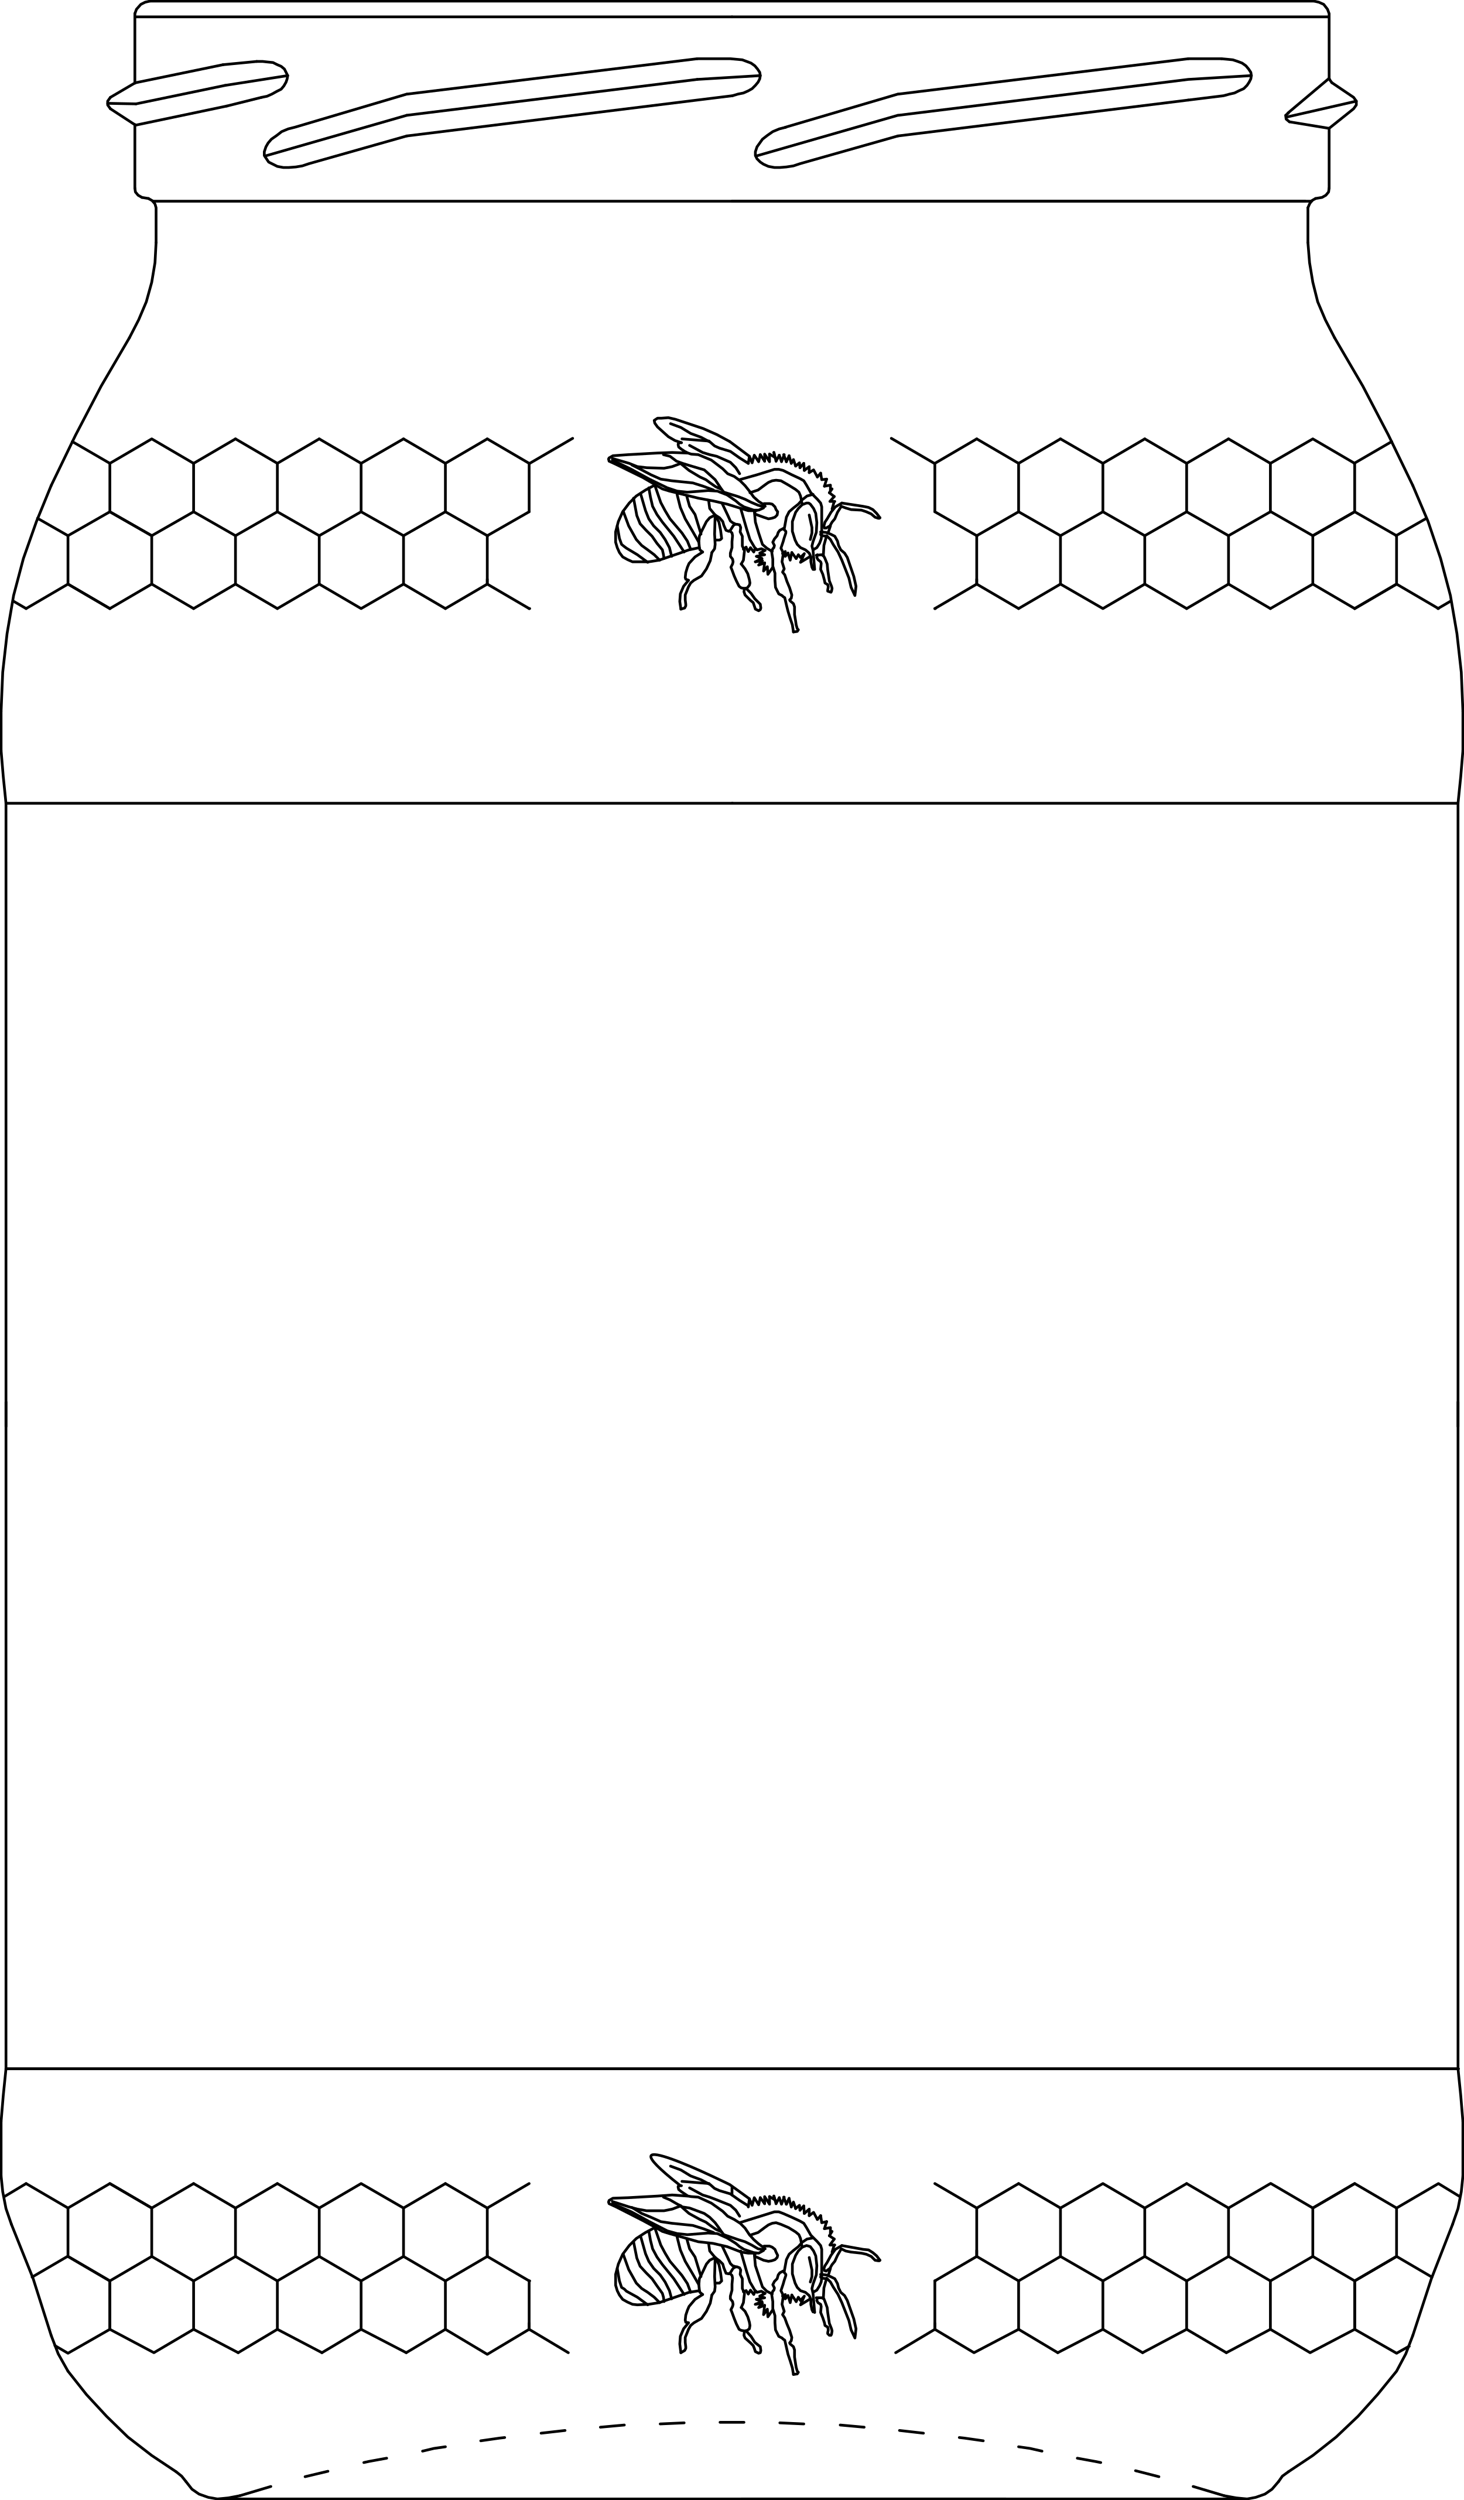 <?xml version="1.0" encoding="UTF-8"?> <!-- Generator: Adobe Illustrator 25.1.0, SVG Export Plug-In . SVG Version: 6.00 Build 0) --> <svg xmlns="http://www.w3.org/2000/svg" xmlns:xlink="http://www.w3.org/1999/xlink" version="1.1" id="Ebene_1" x="0px" y="0px" viewBox="0 0 269.2 459.7" style="enable-background:new 0 0 269.2 459.7;" xml:space="preserve"> <style type="text/css"> .st0{fill:none;stroke:#000000;stroke-width:0.5;stroke-linecap:round;stroke-linejoin:round;stroke-miterlimit:10;} .st1{fill-rule:evenodd;clip-rule:evenodd;fill:#3E3E3D;stroke:#000000;stroke-width:0.5;stroke-linecap:round;stroke-miterlimit:10;} .st2{fill:none;stroke:#000000;stroke-width:0.5;stroke-linejoin:round;stroke-miterlimit:10;} </style> <g> <line class="st0" x1="134.6" y1="3.1" x2="244.4" y2="3.1"></line> <path class="st0" d="M134.6,37h105.4 M244.4,23.6v11 M244.4,3.1v11.3"></path> <polyline class="st0" points="241.9,36.5 243.1,36.3 243.8,35.9 244.3,35.3 244.4,34.6 "></polyline> <line class="st0" x1="134.6" y1="3.1" x2="24.8" y2="3.1"></line> <path class="st0" d="M27.3,36.5l-1.2-0.2 M24.8,22.9v11.7 M24.8,3.1v12.2"></path> <polyline class="st0" points="24.8,34.6 24.9,35.3 25.4,35.9 26.1,36.3 "></polyline> <line class="st0" x1="128.2" y1="14.6" x2="74.8" y2="21.2"></line> <path class="st0" d="M134.7,17.6l-6.5,0.8 M128.2,10.8l-53.3,6.5 M128.2,18.4L74.8,25"></path> <polyline class="st0" points="128.2,10.8 134.3,10.8 135.4,10.9 136.5,11 137.3,11.3 138.1,11.6 138.8,12.1 139.3,12.7 139.7,13.3 139.8,13.9 139.7,14.5 139.4,15.1 138.9,15.7 138.3,16.3 137.6,16.7 136.7,17.1 135.7,17.3 134.7,17.6 "></polyline> <polyline class="st0" points="165.1,25 147.1,30.1 145.9,30.5 144.6,30.7 143.4,30.8 142.4,30.8 141.3,30.6 140.4,30.2 139.8,29.8 139.2,29.2 138.9,28.6 138.9,27.9 139.2,27 139.7,26.3 140.2,25.6 141.1,24.9 142.1,24.2 143.3,23.7 144.5,23.4 "></polyline> <line class="st0" x1="165.1" y1="17.3" x2="144.4" y2="23.4"></line> <path class="st0" d="M128.2,14.6l11.6-0.7 M165.1,21.2l-26.1,7.5"></path> <polyline class="st0" points="244.4,23.6 248.9,20 249.4,19.3 249.4,18.6 248.9,17.9 244.9,15.2 "></polyline> <path class="st0" d="M244.4,23.6l-7.3-1.2 M244.4,14.4l-7.6,6.4"></path> <polyline class="st0" points="236.9,20.8 236.4,21.2 236.5,21.9 237.1,22.4 "></polyline> <polyline class="st0" points="224.6,10.8 225.7,10.9 226.7,11 227.6,11.3 228.4,11.6 229.1,12.1 229.6,12.7 230,13.3 230.1,13.9 230,14.5 229.7,15.1 229.3,15.7 228.7,16.3 227.8,16.7 227,17.1 226.1,17.3 225,17.6 218.5,18.4 "></polyline> <line class="st0" x1="218.5" y1="10.8" x2="224.6" y2="10.8"></line> <path class="st0" d="M218.5,14.6l-53.3,6.6 M236.7,21.5l12.7-2.9 M218.5,14.6l11.6-0.7"></path> <path class="st0" d="M218.5,10.8l-53.3,6.5 M218.5,18.4L165.1,25"></path> <polyline class="st0" points="74.8,25 56.8,30.1 55.6,30.5 54.4,30.7 53.1,30.8 52.1,30.8 51,30.6 50.2,30.2 49.4,29.8 49,29.2 48.6,28.6 48.6,27.9 48.9,27 49.3,26.3 49.9,25.6 50.9,24.9 51.8,24.2 53,23.7 54.2,23.4 74.8,17.3 "></polyline> <line class="st0" x1="74.8" y1="21.2" x2="48.7" y2="28.7"></line> <line class="st0" x1="48.1" y1="17.9" x2="41.7" y2="19.5"></line> <polyline class="st0" points="47.2,11.3 48.3,11.3 49.2,11.4 50.2,11.5 51,11.9 51.7,12.2 52.3,12.7 52.6,13.3 52.9,13.9 52.8,14.5 52.6,15.1 52.2,15.8 51.7,16.4 50.9,16.8 50,17.3 49.1,17.7 48.1,17.9 "></polyline> <line class="st0" x1="41" y1="11.9" x2="25" y2="15.2"></line> <line class="st0" x1="41.4" y1="15.7" x2="25" y2="19.1"></line> <path class="st0" d="M20.3,20l4.6,3 M47.2,11.3L41,11.9 M41.7,19.5L25,23"></path> <polyline class="st0" points="20.3,17.9 19.8,18.6 19.8,19.3 20.3,20 "></polyline> <line class="st0" x1="24.9" y1="15.2" x2="20.3" y2="17.9"></line> <path class="st0" d="M25,19.1L19.8,19 M41.4,15.7l11.5-1.8"></path> <polyline class="st0" points="244.4,14.4 244.6,14.8 244.9,15.2 "></polyline> <path class="st0" d="M24.8,2.5v0.6V2.5z"></path> <polyline class="st0" points="27.6,0.2 26.7,0.4 25.9,0.8 25.1,1.7 24.8,2.5 "></polyline> <line class="st0" x1="27.6" y1="0.2" x2="241.6" y2="0.2"></line> <polyline class="st0" points="244.4,2.5 244.4,3.1 244.4,2.5 244.1,1.7 243.4,0.8 242.5,0.4 241.6,0.2 "></polyline> <path class="st0" d="M229.3,459.5H40 M134.7,37H28.1 M134.6,37h106.6"></path> <path class="st0" d="M134.6,402.2v1.4"></path> <path class="st0" d="M134.6,459.5"></path> <path class="st0" d="M134.6,412.2"></path> <path class="st0" d="M240.5,38.2v6.4 M269,390.1v10 M269,130.8v7.2"></path> <polyline class="st0" points="241.9,36.5 241.2,36.9 240.8,37.5 240.5,38.2 "></polyline> <polyline class="st0" points="240.5,44.6 240.8,48.3 241.4,51.9 242.3,55.5 243.7,58.8 245.4,62.1 "></polyline> <line class="st0" x1="268.1" y1="380.4" x2="1.1" y2="380.4"></line> <line class="st0" x1="268.1" y1="147.7" x2="134.6" y2="147.7"></line> <polyline class="st0" points="269,130.8 268.7,123.6 267.9,116.5 266.7,109.5 264.9,102.7 262.6,95.9 259.8,89.3 "></polyline> <line class="st0" x1="268.1" y1="147.7" x2="268.1" y2="380.4"></line> <polyline class="st0" points="259.8,89.3 255.3,80 250.6,71 245.4,62.1 "></polyline> <polyline class="st0" points="268.1,147.7 268.6,142.8 269,138 "></polyline> <polyline class="st0" points="268.1,380.4 268.6,385.3 269,390.1 "></polyline> <polyline class="st0" points="267.1,409 268.1,406.1 268.7,403 269,400.1 "></polyline> <polyline class="st0" points="236.9,454.5 241.4,451.5 245.7,448.1 249.7,444.3 253.3,440.3 256.8,436 258.5,432.8 259.8,429.4 "></polyline> <polyline class="st0" points="267.1,409 263.2,419 259.8,429.4 "></polyline> <polyline class="st0" points="229.3,459.5 230.9,459.2 232.6,458.6 233.9,457.7 235.1,456.3 "></polyline> <polyline class="st0" points="236.9,454.5 235.8,455.3 235.1,456.3 "></polyline> <path class="st0" d="M213.1,455.4l-4.3-1.1 M225.1,458.9l-5.7-1.7"></path> <polyline class="st0" points="202.4,452.8 201.4,452.6 198.1,452 "></polyline> <polyline class="st0" points="191.6,450.7 189.4,450.2 187.3,449.9 "></polyline> <polyline class="st0" points="180.8,448.8 177.3,448.3 176.4,448.2 "></polyline> <path class="st0" d="M103.9,446.9l-4.4,0.5 M114.8,445.9l-4.4,0.4 M125.8,445.5l-4.4,0.2 M136.8,445.4h-4.4 M147.8,445.7l-4.4-0.2 M158.9,446.3l-4.4-0.4 M169.8,447.4l-4.4-0.5"></path> <polyline class="st0" points="92.8,448.2 91.9,448.3 88.4,448.8 "></polyline> <polyline class="st0" points="81.9,449.9 79.8,450.2 77.7,450.7 "></polyline> <polyline class="st0" points="71.1,452 67.8,452.6 66.9,452.8 "></polyline> <line class="st0" x1="60.3" y1="454.4" x2="56.1" y2="455.4"></line> <line class="st0" x1="49.8" y1="457.2" x2="44.1" y2="458.9"></line> <polyline class="st0" points="225.1,458.9 227.3,459.3 229.3,459.5 "></polyline> <path class="st0" d="M0.2,390.1v10 M0.2,130.8v7.2"></path> <polyline class="st0" points="23.8,62.1 25.5,58.8 26.9,55.5 27.9,51.9 28.5,48.3 28.7,44.6 "></polyline> <path class="st0" d="M1.1,147.7h133.6 M1.1,380.4h267.1"></path> <polyline class="st0" points="9.4,89.3 6.7,95.9 4.3,102.7 2.5,109.5 1.3,116.5 0.5,123.6 0.2,130.8 "></polyline> <line class="st0" x1="1.1" y1="147.7" x2="1.1" y2="380.4"></line> <polyline class="st0" points="23.8,62.1 18.6,71 13.9,80 9.4,89.3 "></polyline> <polyline class="st0" points="1.1,147.7 0.6,142.8 0.2,138 "></polyline> <polyline class="st0" points="1.1,380.4 0.6,385.3 0.2,390.1 "></polyline> <polyline class="st0" points="0.2,400.1 0.5,403 1.1,406.1 2.1,409 "></polyline> <polyline class="st0" points="12.5,436 15.9,440.3 19.6,444.3 23.5,448.1 27.9,451.5 32.4,454.5 "></polyline> <polyline class="st0" points="9.4,429.4 10.7,432.8 12.5,436 "></polyline> <polyline class="st0" points="9.4,429.4 6.1,419 2.1,409 "></polyline> <polyline class="st0" points="34.2,456.3 35.3,457.7 36.6,458.6 38.3,459.2 40,459.5 "></polyline> <polyline class="st0" points="34.2,456.3 33.4,455.3 32.4,454.5 "></polyline> <polyline class="st0" points="40,459.5 42,459.3 44.1,458.9 "></polyline> <polyline class="st0" points="28.7,44.6 28.7,38.2 28.5,37.5 28,36.9 27.3,36.5 "></polyline> <path class="st0" d="M268.1,262.3v-4.5 M1.1,262.3v-4.5"></path> <path class="st0" d="M76.4,459.5 M76.4,419.9"></path> <path class="st0" d="M181.6,459.5 M181.6,445.4 M181.6,431.3 M181.6,438.2 M136.3,459.5h48.7 M185.1,445.4 M136.3,445.4"></path> <path class="st1" d="M181.6,445.4"></path> <path class="st1" d="M180.4,438.2"></path> <path class="st1" d="M181.6,459.5"></path> <polyline class="st0" points="134.2,81.2 131.8,79.9 129.3,78.8 124.2,77.1 122.9,76.8 121.6,76.9 120.9,76.9 120.3,77.3 120.4,77.8 120.9,78.5 121.9,79.4 122.9,80.3 124.1,81 125.3,81.4 "></polyline> <polyline class="st0" points="125.2,85.2 123.6,85.8 122.1,86.1 118.9,86 117.2,85.8 115.7,85.2 112.6,84.3 "></polyline> <polyline class="st0" points="120.4,89.2 118.7,90.1 117,91.2 115.7,92.5 114.5,94.1 113.7,95.9 113.2,97.8 113.2,99.7 113.5,100.7 113.9,101.6 114.5,102.4 115.4,102.9 116.3,103.3 119.3,103.3 121.2,103 125,101.7 126.7,101.1 128.6,100.7 "></polyline> <polyline class="st0" points="119.3,89.7 119.6,91.4 120,93.1 120.8,94.6 121.8,96 123.9,98.6 125.8,101.5 "></polyline> <polyline class="st0" points="117.8,90.8 118.7,93.9 119.3,95.4 120.2,96.7 121.4,97.9 122.3,99.2 123.1,100.7 123.5,102.3 "></polyline> <polyline class="st0" points="116.5,91.6 117.1,94.8 117.7,96.3 118.8,97.5 119.9,98.6 120.8,99.9 121.8,101.1 122,102 122.1,102.7 "></polyline> <polyline class="st0" points="120.4,89.2 121.5,92.4 122.3,93.9 123.2,95.4 125.4,98 126.4,99.5 127,101 "></polyline> <polyline class="st0" points="140.4,93.4 139.5,93.8 138.6,93.8 136.8,93.2 136,92.7 135.3,92.1 133.7,91 131.9,90.3 130.2,90.2 126.4,90.5 124.5,90.3 122.7,89.7 119.4,88.1 116.1,86.3 112.6,84.6 "></polyline> <polyline class="st0" points="131.2,90.1 129.3,89.4 127.4,88.8 123.5,88.4 121.5,88.1 119.7,87.3 118,86.4 116.2,85.5 "></polyline> <polyline class="st0" points="126.4,83.3 123.6,83.2 120.9,83.3 115.5,83.6 112.7,83.8 112,84.2 111.9,84.4 112,84.8 113.3,85.4 118.2,87.8 120.6,89.2 121.8,89.9 123.1,90.3 128.4,91.6 131.1,92.1 133.7,92.7 136.3,93.5 137.6,93.9 139.1,93.9 "></polyline> <polyline class="st0" points="114.6,94 115.6,96.7 117,99.2 118,100.3 119.1,101.1 120.3,102 121.3,103 "></polyline> <polyline class="st0" points="113.5,96.7 113.9,99 114.3,100.1 114.8,100.5 115.2,100.8 117.2,102 119.1,103.4 "></polyline> <polyline class="st0" points="148.8,94.7 149.3,97 149.3,98 149,99.2 "></polyline> <polyline class="st0" points="154.7,93.1 154,94.2 153.5,95.4 153,96 152.6,96.7 151.9,97.1 151.6,97.1 151.5,96.7 151.7,96 152.1,95.4 152.8,94.2 153.6,93.2 154.8,92.5 "></polyline> <polyline class="st0" points="126.3,91.3 126.8,93.1 127.8,94.6 128.9,98.2 "></polyline> <polyline class="st0" points="124.5,90.9 125.1,93.3 126,95.4 127.3,97.6 128.5,99.7 "></polyline> <polyline class="st0" points="131.5,94.7 130.5,95.2 129.9,95.9 129,97.7 128.6,98.6 128.5,99.6 128.6,100.7 128.7,101.1 129.2,101.5 "></polyline> <polyline class="st0" points="131.5,94.7 131.4,98.2 131.5,100.1 131.4,100.9 130.9,101.6 "></polyline> <polyline class="st0" points="131.5,94.7 132.2,96 132.5,97.5 132.7,99 132.5,99.2 132.3,99.3 131.5,99.3 "></polyline> <polyline class="st0" points="131.5,94.7 132.3,95.2 132.9,95.9 133.1,96.6 133.5,97.5 134,97.7 134.3,97.5 134.8,96.7 135.1,96.4 135.5,96.4 136,96.5 136.2,97 136.1,97.8 136.5,98.6 136.5,100.4 136.9,101.2 136.8,102.1 136.7,103 136.3,103.7 "></polyline> <polyline class="st0" points="132.8,92.6 133.8,94.7 134.3,95.8 134.7,96.1 135.3,96.4 "></polyline> <polyline class="st0" points="136.2,93.5 137.3,97.3 137.9,99.2 138.9,100.9 "></polyline> <polyline class="st0" points="138.7,93.9 138.9,96 139.5,98 140.2,100.1 141,100.8 142,101.4 "></polyline> <polygon class="st0" points="149.8,104.7 149.5,101.2 149.3,100.4 149.5,99.6 150.1,97.9 150.2,96.1 150,94.4 149.6,93.5 149,92.7 148.7,92.5 148.3,92.5 147.5,92.8 146.8,93.5 146.3,94.2 145.7,95.9 145.7,97.7 146.2,99.3 146.6,100.1 147.2,100.7 148.1,101.1 148.8,101.7 149.1,102.4 149.1,103.3 149.3,104.3 149.5,104.7 "></polygon> <polyline class="st0" points="136,88.2 139.2,87.3 142.4,86.3 143.2,86.3 144,86.5 145.6,87.3 147.1,88 147.8,88.4 148.3,89.2 149.1,90.6 150.3,91.8 150.9,92.5 151.1,93.2 151.1,98.3 151,99.1 150.7,99.9 150.2,100.7 149.5,101.1 "></polyline> <polyline class="st0" points="144.2,97.3 144.6,95.1 145.1,94.1 145.9,93.4 146.8,92.7 147.5,91.9 148.4,91.2 149.5,90.9 "></polyline> <polyline class="st0" points="144,97.2 143.4,97.5 143.1,97.9 142.9,98.5 142.4,99.1 142.1,99.7 142.4,100.3 142.3,100.7 142.1,100.9 141.9,101.5 142.1,102.8 142.1,104.1 142.5,105.4 142.5,106.7 142.6,108 143.2,109.2 143.8,109.5 144,109.7 144.3,109.9 144.6,111.2 144.9,112.4 145.3,113.7 145.7,114.9 145.9,116.2 "></polyline> <polyline class="st0" points="130.9,101.6 130.6,103.1 129.9,104.6 129,105.9 127.6,106.7 127,107.2 126.6,107.9 126,109.4 126,110.3 126.1,111.1 126.1,111.4 125.9,111.8 125.2,112 "></polyline> <polyline class="st0" points="126.6,106.7 125.7,107.8 125.1,109.2 125,110.6 125.2,112 "></polyline> <polyline class="st0" points="137.2,108.2 138.1,109.1 138.8,110.1 139.8,111.1 139.9,111.8 139.8,112.1 139.5,112.3 138.9,112 138.7,111.4 138.5,110.8 138,110.4 137,109.4 136.8,108.8 136.9,108.2 "></polyline> <polyline class="st0" points="129.2,101.5 127.8,102.4 126.7,103.6 126.4,104.3 126.1,105.3 126,106.2 126.1,106.5 126.6,106.7 "></polyline> <polyline class="st0" points="140.6,103.5 140.4,105 141.1,104.2 141.2,105.6 142.1,104.3 "></polyline> <polyline class="st0" points="138.9,103.3 140.2,103.1 139.5,103.9 140.6,103.5 "></polyline> <line class="st0" x1="139.1" y1="102.3" x2="140.1" y2="102.7"></line> <polyline class="st0" points="137.6,101.4 138,100.7 138.6,101.5 138.9,100.8 139.2,101.1 140,100.9 140.7,101.2 139.7,101.7 140.6,102 139.1,102.3 "></polyline> <path class="st0" d="M136.7,101l0.5-0.4 M140.1,102.7l-1.2,0.6"></path> <polyline class="st0" points="136.3,103.7 137,104.6 137.5,105.5 137.8,106.6 137.9,107.2 137.8,107.6 137.4,108.1 136.9,108.2 136.3,108.1 135.9,107.8 135.4,106.8 135,105.9 134.6,104.8 134.4,104.3 134.7,103.7 134.8,103.3 134.7,102.8 134.3,102.3 134.3,101.7 134.6,100.7 134.6,99.6 134.7,98.5 134.6,98 134.2,97.6 "></polyline> <line class="st0" x1="137.2" y1="100.7" x2="137.6" y2="101.4"></line> <polyline class="st0" points="144,97.2 144.5,97.7 144.5,98 144.4,98.3 144.2,98.9 144,99.6 143.8,100.2 143.6,100.8 143.9,101.4 144,102 143.8,103.3 144.2,104.6 143.9,105.2 144.3,105.7 144.7,106.9 145.2,108.1 145.6,109.4 145.5,110 145.2,110.3 145.3,110.5 145.9,111 146.1,111.6 146.1,113 146.3,114.2 146.4,114.9 146.6,115.6 146.8,115.8 146.6,116.1 145.9,116.2 "></polyline> <polyline class="st0" points="150.9,97.8 151.9,97.9 152.7,98.2 153.5,98.6 154,99.5 154.2,100.3 154.6,101.1 155.3,101.7 155.8,102.5 157,106 157.4,107.8 157.3,108.7 157.2,109.5 156.5,108 156.1,106.3 154.8,103 154.1,101.5 153.2,100.1 152.7,99.2 152.1,98.6 151.1,98.5 150.9,98.3 151,97.8 "></polyline> <line class="st0" x1="152.3" y1="97.9" x2="152.7" y2="96.7"></line> <polyline class="st0" points="151.4,102.1 151.5,100.3 152,98.5 "></polyline> <polyline class="st0" points="150.1,102.1 151.1,102 151.5,102.3 151.7,102.7 152.1,103.7 152.2,104.8 152.5,106.8 152.9,107.8 153,108.2 152.9,108.7 152.8,108.9 152.5,108.8 152.2,108.7 152.2,108.5 152.3,107.9 152.2,107.5 151.7,107.2 151.6,106.7 151.3,105.6 150.9,104.7 151,103.6 150.9,103.3 150.4,102.9 150.2,102.5 150.3,102 "></polyline> <polyline class="st0" points="146.4,102.7 146.8,102 147.2,102.5 "></polyline> <polyline class="st0" points="143.9,101.8 144.4,101.4 144.4,102.3 144.9,101.7 "></polyline> <line class="st0" x1="145.6" y1="101.6" x2="146.4" y2="102.7"></line> <polyline class="st0" points="144.9,101.7 145.3,103 145.6,101.6 "></polyline> <polyline class="st0" points="147.2,102.5 147.9,101.8 147.2,103.4 149,102.3 "></polyline> <line class="st0" x1="142.7" y1="84.8" x2="142.3" y2="83.2"></line> <polyline class="st0" points="147.5,92.7 147.2,91.2 146.9,90.5 146.3,90 145,89.2 143.6,88.4 142.7,88.3 142,88.4 141.3,88.7 140.6,89.2 139.4,90.1 137.9,90.6 "></polyline> <polyline class="st0" points="123.3,77.9 125.2,78.6 127,79.7 128.9,80.4 130.6,81.3 131.4,82 132.3,82.4 134.3,83 136,84.2 137.6,85.2 "></polyline> <polyline class="st0" points="126.8,81.9 129.2,83.2 130.5,83.6 131.8,83.9 134.3,85 135.3,86 136,87.1 "></polyline> <polyline class="st0" points="125.3,81.4 125,81.4 124.7,81.6 124.7,81.8 124.8,82.2 125.3,82.6 125.9,83 126.5,83.3 127.1,83.5 128.4,83.6 130.8,84.6 132.9,86.2 133.8,87.1 135,87.6 136.1,88.4 137,89.3 137.8,90.3 138.6,91.4 139.5,92.2 140.6,92.9 "></polyline> <polyline class="st0" points="140.7,93.1 140.1,93.1 139.4,92.9 138.2,92.4 137,91.8 135.7,91.3 133.1,90.5 132.7,90 132.3,89.4 131.5,88.2 130.5,87.3 129.5,86.4 126.8,85.6 125.5,85.2 124.4,84.8 123.2,83.9 122,83.6 "></polyline> <polyline class="st0" points="132.7,90 131.6,89.5 130.6,88.8 129.8,88.2 128.7,87.7 126.7,86.5 125,85.1 "></polyline> <polyline class="st0" points="130.3,92 130.5,93.5 131,94.1 131.5,94.7 "></polyline> <line class="st0" x1="142.3" y1="83.2" x2="142.5" y2="84.1"></line> <polyline class="st0" points="141.5,83.5 141.5,84.9 140.6,83.5 140.6,84.8 "></polyline> <line class="st0" x1="142.5" y1="84.1" x2="141.5" y2="83.5"></line> <polyline class="st0" points="139.8,83.6 139.5,84.9 138.7,83.7 138.3,85.1 137.8,83.9 137.6,85.2 137.8,83.9 "></polyline> <path class="st0" d="M137.8,83.9l-3.6-2.7 M140.6,84.8l-0.8-1.2"></path> <polyline class="st0" points="140.5,92.6 141.5,92.6 142,92.7 142.5,93.2 142.7,93.7 143,94.1 142.9,94.7 142.5,95.1 141.9,95.3 141.3,95.4 140.4,95.1 139.3,94.7 138.8,94.5 138.8,93.9 "></polyline> <polyline class="st0" points="125.4,80.7 127.9,80.9 130.4,81.1 "></polyline> <polyline class="st0" points="153.5,92.2 152.6,92.2 153.4,91.3 "></polyline> <polyline class="st0" points="152.5,90.6 153,89.9 152.7,90.2 "></polyline> <line class="st0" x1="153.4" y1="91.3" x2="152.5" y2="90.6"></line> <polyline class="st0" points="150.3,87.7 149.6,86.4 148.8,86.9 "></polyline> <polyline class="st0" points="151.6,89.4 152.7,89.2 152.7,90.2 "></polyline> <line class="st0" x1="151.6" y1="89.4" x2="152" y2="88.1"></line> <polyline class="st0" points="150.9,87 150.3,87.7 150.9,87 150.3,87.7 "></polyline> <polyline class="st0" points="150.9,87 151.1,88.2 152,88.1 "></polyline> <polyline class="st0" points="148.8,86.9 148.8,85.8 147.9,86.5 "></polyline> <line class="st0" x1="145.1" y1="83.8" x2="144.6" y2="84.9"></line> <polyline class="st0" points="144.2,83.6 143.7,84.9 143.3,83.7 143.7,84.9 143.3,83.7 "></polyline> <path class="st0" d="M145.5,85.2l-0.4-1.4 M144.6,84.9l-0.5-1.3"></path> <polyline class="st0" points="143.3,83.7 142.7,84.8 143.3,83.7 142.7,84.8 "></polyline> <polyline class="st0" points="147.1,86 147,85.1 146.3,85.7 "></polyline> <line class="st0" x1="147.8" y1="85.2" x2="147.1" y2="86"></line> <polyline class="st0" points="146.3,85.7 145.9,84.5 145.5,85.2 "></polyline> <path class="st0" d="M153.4,92.2l-0.4,1.4 M147.9,86.5l-0.1-1.3"></path> <polyline class="st0" points="161.8,95.2 161.7,95.3 161.5,95.3 160.9,95.1 160.2,94.5 159.3,94.1 158.4,93.8 156.5,93.7 155.5,93.4 154.7,93.1 "></polyline> <polyline class="st0" points="161.8,95.2 161.2,94.4 160.5,93.7 159.7,93.3 158.7,93.1 154.8,92.5 "></polyline> <path class="st0" d="M202.8,85.2v8.9 M187.3,85.2v8.9 M171.9,85.2v8.9"></path> <path class="st0" d="M218.2,85.2v8.9V85.2z"></path> <path class="st0" d="M233.6,85.2v8.9V85.2z"></path> <line class="st0" x1="249.1" y1="85.2" x2="249.1" y2="94.1"></line> <path class="st0" d="M233.6,111.9l-7.7-4.5L233.6,111.9z"></path> <path class="st0" d="M233.6,94.1l-7.7,4.4L233.6,94.1z"></path> <polyline class="st0" points="241.4,98.5 241.4,107.4 249.1,111.9 "></polyline> <line class="st0" x1="241.4" y1="107.4" x2="233.6" y2="111.9"></line> <path class="st0" d="M249.1,94.1l-7.7,4.4L249.1,94.1z"></path> <path class="st0" d="M241.4,98.5l-7.7-4.4L241.4,98.5z"></path> <path class="st0" d="M195,98.5l-7.7-4.4 M195,107.4l-7.7,4.5"></path> <path class="st0" d="M218.2,94.1l-7.7,4.4L218.2,94.1z"></path> <path class="st0" d="M218.2,111.9l-7.7-4.5L218.2,111.9z"></path> <path class="st0" d="M225.9,98.5v8.9V98.5z"></path> <line class="st0" x1="225.9" y1="107.4" x2="218.2" y2="111.9"></line> <path class="st0" d="M225.9,98.5l-7.7-4.4L225.9,98.5z"></path> <line class="st0" x1="195" y1="98.5" x2="195" y2="107.4"></line> <path class="st0" d="M210.5,98.5v8.9V98.5z"></path> <polyline class="st0" points="195,107.4 202.8,111.9 210.5,107.4 "></polyline> <polyline class="st0" points="195,98.5 202.8,94.1 210.5,98.5 "></polyline> <polyline class="st0" points="179.6,98.5 179.6,107.4 187.3,111.9 "></polyline> <path class="st0" d="M179.6,107.4l-7.7,4.5L179.6,107.4z"></path> <path class="st0" d="M179.6,106.5v0.9 M171.9,111.9h0.1"></path> <polyline class="st0" points="187.3,94.1 179.6,98.5 171.9,94.1 "></polyline> <path class="st0" d="M233.6,85.2l-7.7-4.5 M179.6,98.5h0.1"></path> <polyline class="st0" points="249.1,85.2 241.4,80.7 233.6,85.2 "></polyline> <line class="st0" x1="195" y1="80.7" x2="187.3" y2="85.2"></line> <polyline class="st0" points="210.5,80.7 218.2,85.2 225.9,80.7 "></polyline> <polyline class="st0" points="195,80.7 202.8,85.2 210.5,80.7 "></polyline> <path class="st0" d="M187.3,85.2l-7.7-4.5 M163.9,80.6l7.9,4.6"></path> <line class="st0" x1="171.9" y1="85.2" x2="179.6" y2="80.7"></line> <polyline class="st0" points="125.2,405.6 123.6,406.2 122.1,406.5 118.9,406.5 117.2,406.2 115.7,405.8 112.6,404.8 "></polyline> <polyline class="st0" points="120.4,409.6 118.7,410.5 117,411.6 115.7,412.9 114.5,414.5 113.7,416.3 113.2,418.2 113.2,420.2 113.5,421.2 113.9,422 114.5,422.8 115.4,423.3 116.3,423.7 117.2,423.8 119.3,423.7 121.2,423.4 125,422.1 126.7,421.5 128.6,421.2 "></polyline> <polyline class="st0" points="119.3,410.2 119.6,411.9 120,413.5 120.8,415 121.8,416.4 123.9,419 125.8,421.9 "></polyline> <polyline class="st0" points="117.8,411.2 118.7,414.4 119.3,415.8 120.2,417.1 121.4,418.3 122.3,419.6 123.1,421.2 123.5,422.7 "></polyline> <polyline class="st0" points="116.5,412.2 117.1,415.2 117.7,416.7 118.8,417.9 119.9,419 120.8,420.3 121.8,421.7 122,422.4 122.1,423.2 "></polyline> <polyline class="st0" points="120.4,409.6 121.5,412.8 122.3,414.3 123.2,415.8 125.4,418.4 126.4,419.9 127,421.5 "></polyline> <polyline class="st0" points="140.4,413.8 139.5,414.3 138.6,414.2 136.8,413.6 136,413.1 135.3,412.5 133.7,411.5 131.9,410.7 130.2,410.6 126.4,410.9 124.5,410.7 122.7,410.2 119.4,408.5 116.1,406.7 112.6,405.2 "></polyline> <polyline class="st0" points="131.2,410.5 129.3,409.8 127.4,409.2 123.5,408.8 121.5,408.5 119.7,407.7 118,407 116.2,405.9 "></polyline> <polyline class="st0" points="126.4,403.8 123.6,403.6 120.9,403.8 115.5,404.1 112.7,404.2 112,404.6 111.9,404.9 112,405.2 113.3,405.8 118.2,408.3 120.6,409.6 121.8,410.3 123.1,410.7 128.4,412.2 131.1,412.5 133.7,413.1 136.3,414.1 137.6,414.3 139.1,414.3 "></polyline> <polyline class="st0" points="114.6,414.5 115.6,417.3 117,419.8 118,420.8 119.1,421.5 120.3,422.4 121.3,423.4 "></polyline> <polyline class="st0" points="113.5,417.1 113.9,419.4 114.3,420.6 114.8,420.9 115.2,421.3 117.2,422.4 119.1,423.8 "></polyline> <polyline class="st0" points="148.8,415.1 149.3,417.4 149.3,418.6 149,419.6 "></polyline> <polyline class="st0" points="154.7,413.5 154,414.7 153.5,415.8 153,416.4 152.6,417.1 151.9,417.6 151.6,417.5 151.5,417.1 151.7,416.6 152.1,416 152.8,414.7 153.6,413.6 154.8,412.9 "></polyline> <polyline class="st0" points="126.3,411.7 126.8,413.5 127.8,415 128.9,418.6 "></polyline> <polyline class="st0" points="124.5,411.3 125.1,413.7 126,415.8 127.3,418 128.5,420.1 "></polyline> <polyline class="st0" points="131.5,415.1 130.5,415.6 129.9,416.3 129,418.2 128.6,419 128.5,420.1 128.6,421.1 128.7,421.5 129.2,421.9 "></polyline> <polyline class="st0" points="131.5,415.1 131.4,418.6 131.5,420.5 131.4,421.3 130.9,422 "></polyline> <polyline class="st0" points="131.5,415.1 132.2,416.4 132.5,417.9 132.7,419.4 132.5,419.6 132.3,419.8 131.5,419.8 "></polyline> <polyline class="st0" points="131.5,415.1 132.3,415.7 132.9,416.3 133.1,417 133.5,418 134,418.1 134.3,417.9 134.8,417.1 135.1,416.9 135.5,416.8 136,417 136.2,417.4 136.1,418.2 136.5,419 136.5,420.8 136.9,421.7 136.8,422.5 136.7,423.4 136.3,424.3 "></polyline> <polyline class="st0" points="132.8,413 133.8,415.1 134.3,416.2 134.7,416.6 135.3,416.8 "></polyline> <polyline class="st0" points="136.2,413.9 137.3,417.7 137.9,419.6 138.9,421.3 "></polyline> <polyline class="st0" points="138.7,414.4 138.9,416.6 139.5,418.4 140.2,420.5 141,421.3 142,421.8 "></polyline> <polyline class="st0" points="149.8,425.2 149.5,421.7 149.3,420.8 149.5,420 150.1,418.3 150.2,416.6 150,414.8 149.6,413.9 149,413.1 148.7,413 148.3,412.9 147.5,413.2 146.8,413.9 146.3,414.7 145.7,416.3 145.7,418.1 146.2,419.8 146.6,420.6 147.2,421.2 148.1,421.5 148.8,422.1 149.1,422.8 149.1,423.7 149.3,424.7 149.5,425.1 149.8,425.1 "></polyline> <polyline class="st0" points="136,408.7 139.2,407.7 142.4,406.7 143.2,406.7 144,407 145.6,407.7 147.1,408.4 147.8,408.8 148.3,409.6 149.1,411 150.3,412.2 150.9,412.9 151.1,413.6 151.1,418.8 151,419.6 150.7,420.3 150.2,421.1 149.5,421.5 "></polyline> <polyline class="st0" points="144.2,417.7 144.6,415.5 145.1,414.5 145.9,413.8 146.8,413.1 147.5,412.3 148.4,411.7 149.5,411.5 "></polyline> <polyline class="st0" points="144,417.6 143.4,417.9 143.1,418.3 142.9,419 142.4,419.5 142.1,420.1 142.4,420.7 142.3,421.1 142.1,421.3 141.9,421.9 142.1,423.2 142.1,424.5 142.5,425.8 142.5,427.1 142.6,428.4 143.2,429.6 143.8,429.9 144,430.1 144.3,430.3 144.6,431.6 144.9,432.9 145.3,434.1 145.7,435.4 145.9,436.6 "></polyline> <polyline class="st0" points="130.9,422 130.6,423.5 129.9,425 129,426.3 127.6,427.1 127,427.6 126.6,428.3 126,429.8 126,430.7 126.1,431.5 126.1,431.8 125.9,432.2 125.2,432.6 "></polyline> <polyline class="st0" points="126.6,427.1 125.7,428.2 125.1,429.6 125,431 125.2,432.6 "></polyline> <polyline class="st0" points="137.2,428.6 138.1,429.6 138.8,430.7 139.8,431.5 139.9,432.2 139.8,432.6 139.5,432.7 138.9,432.4 138.7,431.8 138.5,431.3 138,430.8 137,429.9 136.8,429.4 136.9,428.6 "></polyline> <polyline class="st0" points="129.2,421.9 127.8,422.8 126.7,424.1 126.4,424.8 126.1,425.7 126,426.6 126.1,427 126.6,427.1 "></polyline> <polyline class="st0" points="140.6,423.9 140.4,425.6 141.1,424.6 141.2,426 142.1,424.7 "></polyline> <polyline class="st0" points="138.9,423.7 140.2,423.5 139.5,424.3 140.6,423.9 "></polyline> <line class="st0" x1="139.1" y1="422.8" x2="140.1" y2="423.2"></line> <polyline class="st0" points="137.6,421.8 138,421.1 138.6,421.9 138.9,421.2 139.2,421.5 140,421.3 140.7,421.7 139.7,422.2 140.6,422.5 139.1,422.8 "></polyline> <path class="st0" d="M136.7,421.4l0.5-0.2 M140.1,423.2l-1.2,0.5"></path> <polyline class="st0" points="136.3,424.3 137,425 137.5,426 137.8,427 137.9,427.6 137.8,428.2 137.4,428.5 136.9,428.6 136.3,428.5 135.9,428.3 135.4,427.3 135,426.3 134.6,425.2 134.4,424.7 134.7,424.1 134.8,423.7 134.7,423.2 134.3,422.7 134.3,422.2 134.6,421.1 134.6,420 134.7,418.9 134.6,418.4 134.2,418 "></polyline> <line class="st0" x1="137.2" y1="421.2" x2="137.6" y2="421.8"></line> <polyline class="st0" points="144,417.6 144.5,418.2 144.5,418.4 144.4,418.7 144.2,419.3 144,420 143.8,420.6 143.6,421.2 143.9,421.8 144,422.4 143.8,423.7 144.2,425 143.9,425.6 144.3,426.2 144.7,427.3 145.2,428.5 145.6,429.8 145.5,430.4 145.2,430.8 145.3,431 145.9,431.5 146.1,432.1 146.1,433.4 146.3,434.7 146.4,435.3 146.6,436 146.8,436.2 146.6,436.5 145.9,436.6 "></polyline> <polyline class="st0" points="150.9,418.2 151.9,418.3 152.7,418.6 153.5,419 154,419.9 154.2,420.7 154.6,421.5 155.3,422.1 155.8,423 157,426.4 157.4,428.2 157.3,429.1 157.2,429.9 156.5,428.4 156.1,426.7 154.8,423.4 154.1,421.9 153.2,420.5 152.7,419.6 152.1,419 151.1,418.9 150.9,418.7 151,418.2 "></polyline> <line class="st0" x1="152.3" y1="418.4" x2="152.7" y2="417.1"></line> <polyline class="st0" points="151.4,422.6 151.5,420.7 152,418.9 "></polyline> <polyline class="st0" points="150.1,422.5 151.1,422.5 151.5,422.7 151.7,423.2 152.1,424.3 152.2,425.2 152.5,427.2 152.9,428.2 153,428.6 152.9,429.2 152.8,429.4 152.5,429.4 152.2,429.1 152.2,428.9 152.3,428.4 152.2,427.9 151.7,427.6 151.6,427.1 151.3,426.2 150.9,425.2 151,424.1 150.9,423.7 150.4,423.4 150.2,423 150.3,422.5 "></polyline> <polyline class="st0" points="146.4,423.2 146.8,422.4 147.2,423 "></polyline> <polyline class="st0" points="143.9,422.2 144.4,421.9 144.4,422.7 144.9,422.1 "></polyline> <line class="st0" x1="145.6" y1="422" x2="146.4" y2="423.2"></line> <polyline class="st0" points="144.9,422.1 145.3,423.4 145.6,422 "></polyline> <polyline class="st0" points="147.2,423 147.9,422.2 147.2,423.8 149,422.7 "></polyline> <line class="st0" x1="142.7" y1="405.2" x2="142.3" y2="403.8"></line> <polyline class="st0" points="147.5,413.2 147.2,411.6 146.9,410.9 146.3,410.4 145,409.6 143.6,409 142.7,408.7 142,408.8 141.3,409.1 140.6,409.6 139.4,410.5 137.9,411 "></polyline> <polyline class="st0" points="123.3,398.3 125.2,399 127,400.1 128.9,400.8 130.6,401.7 131.4,402.4 132.3,402.8 134.3,403.4 136,404.6 137.6,405.6 "></polyline> <polyline class="st0" points="126.8,402.3 129.2,403.6 130.5,404 131.8,404.5 134.3,405.5 135.3,406.4 136,407.5 "></polyline> <polyline class="st0" points="125.3,401.9 125,401.9 124.7,402 124.7,402.2 124.8,402.6 125.3,403 125.9,403.4 126.5,403.8 127.1,403.9 128.4,404 130.8,405.1 132.9,406.6 133.8,407.5 135,408.1 136.1,408.8 137,409.7 137.8,410.9 138.6,411.8 139.5,412.6 140.6,413.4 "></polyline> <polyline class="st0" points="140.7,413.5 140.1,413.6 139.4,413.5 138.2,412.8 137,412.2 135.7,411.8 133.1,410.9 132.7,410.4 132.3,409.8 131.5,408.7 130.5,407.7 129.5,407 126.8,406 125.5,405.8 124.4,405.2 123.2,404.5 122,404 "></polyline> <polyline class="st0" points="132.7,410.4 131.6,409.9 130.6,409.2 129.8,408.6 128.7,408.1 126.7,407 125,405.5 "></polyline> <polyline class="st0" points="130.3,412.5 130.5,413.9 131,414.5 131.5,415.1 "></polyline> <line class="st0" x1="142.3" y1="403.8" x2="142.5" y2="404.5"></line> <polyline class="st0" points="141.5,403.9 141.5,405.3 140.6,403.9 140.6,405.2 "></polyline> <line class="st0" x1="142.5" y1="404.5" x2="141.5" y2="403.9"></line> <polyline class="st0" points="139.8,404.1 139.5,405.4 138.7,404.1 138.3,405.5 137.8,404.3 137.6,405.8 137.8,404.3 "></polyline> <path class="st0" d="M137.8,404.3l-3.6-2.6c0,0-25.2-12.5-9.2,0.1 M140.6,405.2l-0.8-1.1"></path> <polyline class="st0" points="140.5,413 141.5,413 142,413.2 142.5,413.6 142.7,414.1 143,414.7 142.9,415.1 142.5,415.5 141.9,415.7 141.3,415.8 140.4,415.6 139.3,415.1 138.8,414.9 138.8,414.3 "></polyline> <polyline class="st0" points="125.4,401.1 127.9,401.3 130.4,401.5 "></polyline> <polyline class="st0" points="153.5,412.8 152.6,412.8 153.4,411.7 "></polyline> <polyline class="st0" points="152.5,411.1 153,410.3 152.7,410.6 "></polyline> <line class="st0" x1="153.4" y1="411.7" x2="152.5" y2="411.1"></line> <polyline class="st0" points="150.3,408.1 149.6,406.8 148.8,407.4 "></polyline> <polyline class="st0" points="151.6,409.8 152.7,409.6 152.7,410.6 "></polyline> <line class="st0" x1="151.6" y1="409.8" x2="152" y2="408.5"></line> <polyline class="st0" points="150.9,407.4 150.3,408.1 150.9,407.4 150.3,408.1 "></polyline> <polyline class="st0" points="150.9,407.4 151.1,408.7 152,408.5 "></polyline> <polyline class="st0" points="148.8,407.4 148.8,406.2 147.9,407 "></polyline> <line class="st0" x1="145.1" y1="404.2" x2="144.6" y2="405.3"></line> <polyline class="st0" points="144.2,404 143.7,405.3 143.3,404.1 143.7,405.3 143.3,404.1 "></polyline> <path class="st0" d="M145.5,405.8l-0.4-1.5 M144.6,405.3l-0.5-1.3"></path> <polyline class="st0" points="143.3,404.1 142.7,405.2 143.3,404.1 142.7,405.2 "></polyline> <polyline class="st0" points="147.1,406.4 147,405.5 146.3,406.1 "></polyline> <line class="st0" x1="147.8" y1="405.6" x2="147.1" y2="406.4"></line> <polyline class="st0" points="146.3,406.1 145.9,404.9 145.5,405.8 "></polyline> <path class="st0" d="M153.4,412.8l-0.4,1.3 M147.9,407l-0.1-1.3"></path> <polyline class="st0" points="161.8,415.6 161.7,415.7 161.5,415.7 160.9,415.6 160.2,414.9 159.3,414.5 158.4,414.3 156.5,414.1 155.5,413.9 154.7,413.5 "></polyline> <polyline class="st0" points="161.8,415.6 161.2,414.8 160.5,414.2 159.7,413.7 158.7,413.6 154.8,412.9 "></polyline> <line class="st0" x1="233.6" y1="428.3" x2="225.5" y2="432.6"></line> <path class="st0" d="M233.6,419.4l-7.7-4.5L233.6,419.4z"></path> <path class="st0" d="M233.6,401.5l-7.7,4.5L233.6,401.5z"></path> <path class="st0" d="M233.6,419.4v8.9V419.4z"></path> <polyline class="st0" points="249.1,419.4 249.1,428.3 240.9,432.6 233.6,428.3 "></polyline> <polyline class="st0" points="241.4,406 241.4,414.9 249.1,419.4 "></polyline> <line class="st0" x1="241.4" y1="414.9" x2="233.6" y2="419.4"></line> <path class="st0" d="M249.1,401.5l-7.7,4.5L249.1,401.5z"></path> <path class="st0" d="M241.4,406l-7.7-4.5L241.4,406z"></path> <path class="st0" d="M202.8,419.4v8.9 M195,406l-7.7-4.5 M195,414.9l-7.7,4.5 M194.5,432.6l-7.2-4.3"></path> <path class="st0" d="M218.2,419.4v8.9V419.4z"></path> <polyline class="st0" points="210.1,432.6 218.2,428.3 225.5,432.6 "></polyline> <polyline class="st0" points="194.5,432.6 202.8,428.3 210.1,432.6 "></polyline> <path class="st0" d="M218.2,401.5l-7.7,4.5L218.2,401.5z"></path> <path class="st0" d="M218.2,419.4l-7.7-4.5L218.2,419.4z"></path> <path class="st0" d="M225.9,406v8.9V406z"></path> <line class="st0" x1="225.9" y1="414.9" x2="218.2" y2="419.4"></line> <path class="st0" d="M225.9,406l-7.7-4.5L225.9,406z"></path> <line class="st0" x1="195" y1="406" x2="195" y2="414.9"></line> <path class="st0" d="M210.5,406v8.9V406z"></path> <polyline class="st0" points="195,414.9 202.8,419.4 210.5,414.9 "></polyline> <polyline class="st0" points="195,406 202.8,401.5 210.5,406 "></polyline> <path class="st0" d="M187.3,419.4v8.9 M171.9,419.4v8.9"></path> <polyline class="st0" points="164.7,432.6 171.9,428.3 171.9,427.2 "></polyline> <polyline class="st0" points="179.6,406 179.6,414.9 187.3,419.4 "></polyline> <path class="st0" d="M179.6,414.9l-7.7,4.5L179.6,414.9z"></path> <path class="st0" d="M179.6,413.8v1.1 M171.9,419.4h0.1"></path> <polyline class="st0" points="187.3,401.5 179.6,406 171.9,401.5 "></polyline> <path class="st0" d="M249.1,419.4v8.9 M179.6,406h0.1"></path> <polyline class="st0" points="256.8,406 256.8,414.9 249.1,419.4 "></polyline> <polyline class="st0" points="256.8,406 249.1,401.5 241.4,406 "></polyline> <line class="st2" x1="259.3" y1="431.3" x2="256.8" y2="432.7"></line> <polyline class="st0" points="263.3,418.7 256.8,414.9 249.1,419.4 "></polyline> <polyline class="st2" points="268.6,404 264.5,401.5 256.8,406 264.5,401.5 "></polyline> <path class="st0" d="M35.6,428.3l8.2,4.3 M256.8,432.7l-7.7-4.4"></path> <path class="st0" d="M35.6,419.4l7.7-4.5L35.6,419.4z"></path> <path class="st0" d="M35.6,401.5l7.7,4.5L35.6,401.5z"></path> <path class="st0" d="M35.6,419.4v8.9V419.4z"></path> <polyline class="st0" points="20.2,419.4 20.2,428.3 28.3,432.6 35.6,428.3 "></polyline> <polyline class="st0" points="27.9,406 27.9,414.9 20.2,419.4 "></polyline> <line class="st0" x1="27.9" y1="414.9" x2="35.6" y2="419.4"></line> <path class="st0" d="M20.2,401.5l7.7,4.5L20.2,401.5z"></path> <path class="st0" d="M27.9,406l7.7-4.5L27.9,406z"></path> <path class="st0" d="M66.4,419.4v8.9 M74.2,406l7.7-4.5 M74.2,414.9l7.7,4.5 M74.7,432.6l7.2-4.3"></path> <path class="st0" d="M51,419.4v8.9V419.4z"></path> <polyline class="st0" points="59.2,432.6 51,428.3 43.8,432.6 "></polyline> <polyline class="st0" points="74.7,432.6 66.4,428.3 59.2,432.6 "></polyline> <path class="st0" d="M51,401.5l7.7,4.5L51,401.5z"></path> <path class="st0" d="M51,419.4l7.7-4.5L51,419.4z"></path> <path class="st0" d="M43.3,406v8.9V406z"></path> <line class="st0" x1="43.3" y1="414.9" x2="51" y2="419.4"></line> <path class="st0" d="M43.3,406l7.7-4.5L43.3,406z"></path> <line class="st0" x1="74.2" y1="406" x2="74.2" y2="414.9"></line> <path class="st0" d="M58.7,406v8.9V406z"></path> <polyline class="st0" points="74.2,414.9 66.4,419.4 58.7,414.9 "></polyline> <polyline class="st0" points="74.2,406 66.4,401.5 58.7,406 "></polyline> <path class="st0" d="M97.3,428.3l7.2,4.3 M81.9,419.4v8.9 M97.3,419.4v8.9"></path> <polyline class="st0" points="81.9,428.3 89.6,432.9 97.3,428.3 97.3,427.2 "></polyline> <polyline class="st0" points="89.6,406 89.6,414.9 81.9,419.4 "></polyline> <path class="st0" d="M89.6,414.9l7.7,4.5L89.6,414.9z"></path> <path class="st0" d="M89.6,413.8v1.1 M97.3,419.4h0.1"></path> <polyline class="st0" points="81.9,401.5 89.6,406 97.3,401.5 "></polyline> <path class="st0" d="M20.2,419.4v8.9 M89.6,406h0.1"></path> <polyline class="st0" points="12.5,406 12.5,414.9 20.2,419.4 "></polyline> <polyline class="st0" points="12.5,406 20.2,401.5 27.9,406 "></polyline> <line class="st0" x1="12.5" y1="414.9" x2="20.2" y2="419.4"></line> <path class="st0" d="M4.8,401.5l7.7,4.5L4.8,401.5z"></path> <polyline class="st0" points="256.8,98.5 256.8,107.4 249.1,111.9 "></polyline> <polyline class="st0" points="256.8,98.5 249.1,94.1 241.4,98.5 "></polyline> <polyline class="st0" points="264.5,111.9 256.8,107.4 249.1,111.9 "></polyline> <path class="st0" d="M66.4,85.2v8.9 M81.9,85.2v8.9 M97.3,85.2v8.9 M266.8,110.5l-2.4,1.4 M255.9,81.2l-6.9,4 M262.3,95.3l-5.6,3.2 "></path> <path class="st0" d="M51,85.2v8.9V85.2z"></path> <path class="st0" d="M35.6,85.2v8.9V85.2z"></path> <line class="st0" x1="20.2" y1="85.2" x2="20.2" y2="94.1"></line> <path class="st0" d="M35.6,111.9l7.7-4.5L35.6,111.9z"></path> <path class="st0" d="M35.6,94.1l7.7,4.4L35.6,94.1z"></path> <polyline class="st0" points="27.9,98.5 27.9,107.4 20.2,111.9 "></polyline> <line class="st0" x1="27.9" y1="107.4" x2="35.6" y2="111.9"></line> <path class="st0" d="M20.2,94.1l7.7,4.4L20.2,94.1z"></path> <path class="st0" d="M27.9,98.5l7.7-4.4L27.9,98.5z"></path> <path class="st0" d="M74.2,98.5l7.7-4.4 M74.2,107.4l7.7,4.5"></path> <path class="st0" d="M51,94.1l7.7,4.4L51,94.1z"></path> <path class="st0" d="M51,111.9l7.7-4.5L51,111.9z"></path> <path class="st0" d="M43.3,98.5v8.9V98.5z"></path> <line class="st0" x1="43.3" y1="107.4" x2="51" y2="111.9"></line> <path class="st0" d="M43.3,98.5l7.7-4.4L43.3,98.5z"></path> <line class="st0" x1="74.2" y1="98.5" x2="74.2" y2="107.4"></line> <path class="st0" d="M58.7,98.5v8.9V98.5z"></path> <polyline class="st0" points="74.2,107.4 66.4,111.9 58.7,107.4 "></polyline> <polyline class="st0" points="74.2,98.5 66.4,94.1 58.7,98.5 "></polyline> <polyline class="st0" points="89.6,98.5 89.6,107.4 81.9,111.9 "></polyline> <path class="st0" d="M89.6,107.4l7.7,4.5L89.6,107.4z"></path> <path class="st0" d="M89.6,106.5v0.9 M97.3,111.9h0.1"></path> <polyline class="st0" points="81.9,94.1 89.6,98.5 97.3,94.1 "></polyline> <path class="st0" d="M35.6,85.2l7.7-4.5 M89.6,98.5h0.1"></path> <polyline class="st0" points="20.2,85.2 27.9,80.7 35.6,85.2 "></polyline> <line class="st0" x1="74.2" y1="80.7" x2="81.9" y2="85.2"></line> <polyline class="st0" points="58.7,80.7 51,85.2 43.3,80.7 "></polyline> <polyline class="st0" points="74.2,80.7 66.4,85.2 58.7,80.7 "></polyline> <path class="st0" d="M81.9,85.2l7.7-4.5 M105.3,80.6l-7.9,4.6"></path> <line class="st0" x1="97.3" y1="85.2" x2="89.6" y2="80.7"></line> <polyline class="st0" points="12.5,98.5 12.5,107.4 20.2,111.9 "></polyline> <polyline class="st0" points="12.5,98.5 20.2,94.1 27.9,98.5 "></polyline> <polyline class="st0" points="4.8,111.9 12.5,107.4 20.2,111.9 "></polyline> <path class="st0" d="M12.5,432.7l7.7-4.4 M5.9,418.7l6.5-3.8 M10.1,431.3l2.4,1.4 M0.8,403.9l4-2.4 M2.4,110.5l2.4,1.4 M13.3,81.2 l6.9,4 M6.9,95.3l5.6,3.2"></path> <polyline class="st0" points="171.9,428.3 179.1,432.6 187.3,428.3 "></polyline> </g> </svg> 